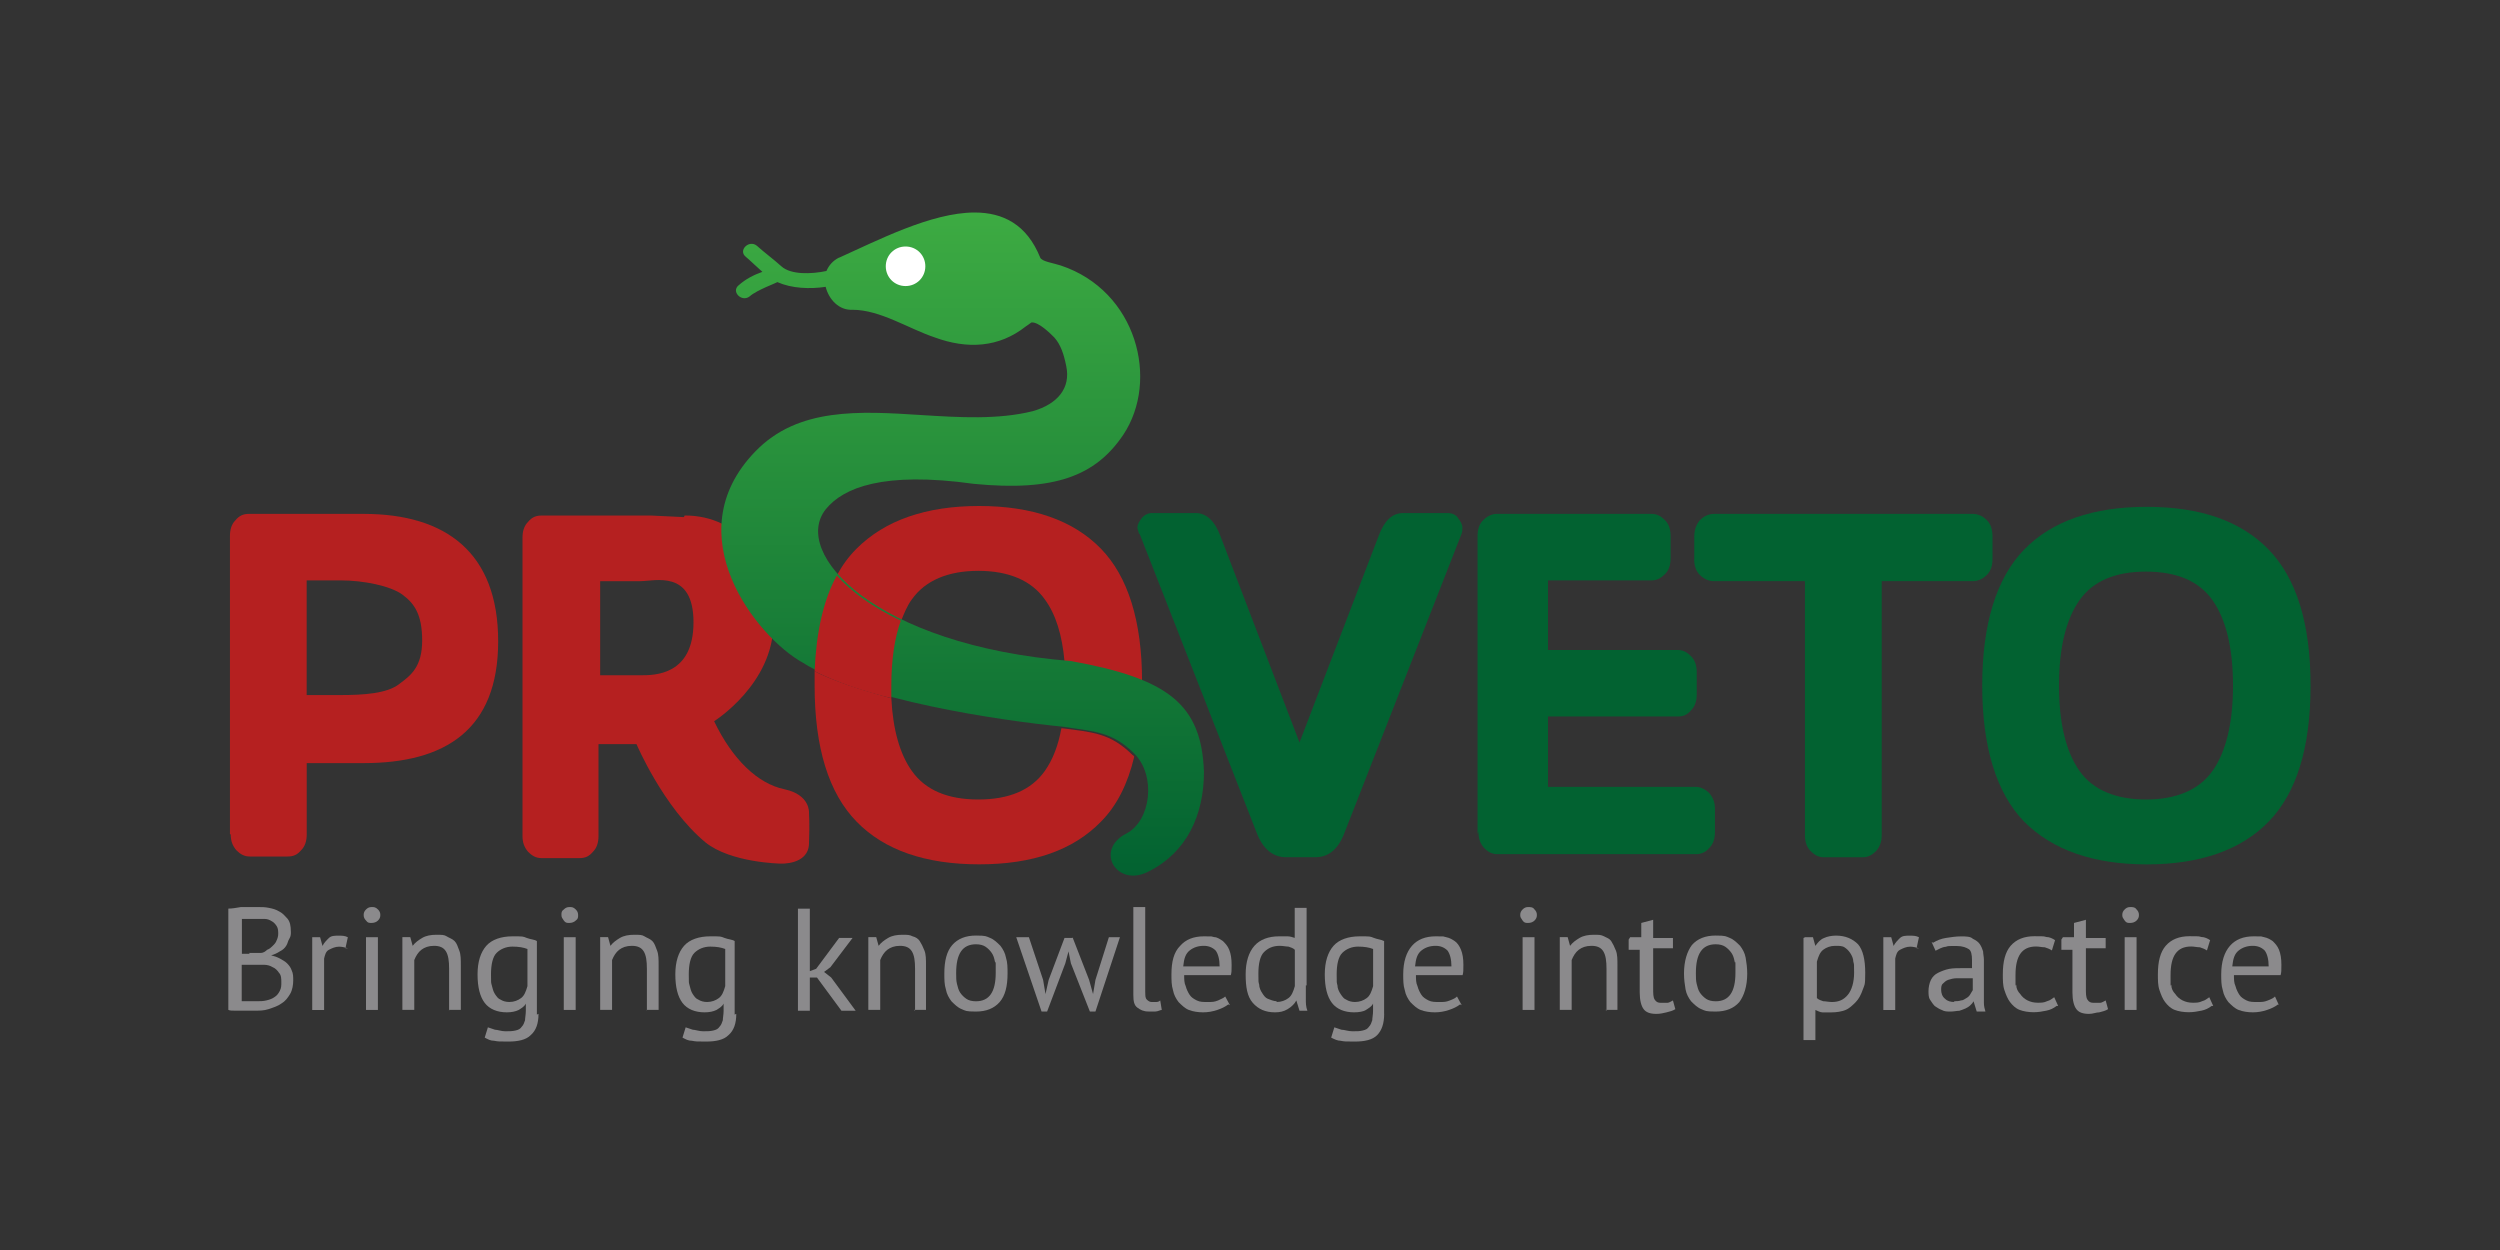 <?xml version="1.0" encoding="UTF-8"?>
<svg id="Laag_1" xmlns="http://www.w3.org/2000/svg" xmlns:xlink="http://www.w3.org/1999/xlink" viewBox="0 0 450 225">
  <rect x="0" y="0" width="450" height="225" fill="#333333" stroke="none"/>
  <defs>
    <linearGradient id="Naamloos_verloop_2" data-name="Naamloos verloop 2" x1="173.25" y1="893.75" x2="173.25" y2="774.14" gradientTransform="translate(0 -735.89)" gradientUnits="userSpaceOnUse">
      <stop offset="0" stop-color="#026231"/>
      <stop offset="1" stop-color="#3dab42"/>
    </linearGradient>
  </defs>
  <g id="Laag_1-2" data-name="Laag_1">
    <g>
      <path d="M52.36,167.69c0,.43,0,.85-.28,1.28s-.28.85-.57,1.28c-.28.43-.57.71-1.14,1-.43.28-1,.57-1.57.71h0c.57.14,1,.28,1.57.57.43.28.85.43,1.28.85s.71.85.85,1.28c.28.57.28,1.14.28,1.85s-.14,1.71-.57,2.42c-.43.71-.85,1.28-1.57,1.71-.57.43-1.42.71-2.28,1s-1.71.28-2.56.28h-3.56c-.43,0-.85,0-1.14-.14v-18.23c.71,0,1.42-.14,2.28-.28h2.85c1,0,1.42,0,2.14.14s1.28.28,1.99.71c.57.28,1,.85,1.42,1.28.43.57.57,1.28.57,2.28h0ZM44.81,171.53h2.14c.43,0,.85-.28,1.14-.57.43-.14.71-.43,1-.71s.57-.57.71-1c.14-.28.28-.71.28-1.14s0-1-.28-1.42-.57-.71-.85-.85c-.43-.28-.85-.43-1.28-.43h-4.13v6.27h1.42l-.14-.14ZM46.23,180.22c.57,0,1.14,0,1.71-.14s1-.28,1.42-.57c.43-.28.71-.57,1-1.14s.28-1,.28-1.57,0-1.28-.43-1.71c-.28-.43-.71-.85-1.14-1-.43-.28-1-.43-1.57-.43h-3.99v6.55h2.85-.14Z" fill="#8b8a8c"/>
      <path d="M62.61,170.68c-.57-.14-1-.28-1.57-.28-.71,0-1.28.28-1.85.57s-.71,1-.85,1.57v9.26h-2.14v-13.1h1.42l.43,1.57h0c.28-.57.71-1,1.14-1.42s1-.43,1.71-.43,1.14,0,1.71.28l-.43,1.99h.43Z" fill="#8b8a8c"/>
      <path d="M65.46,164.7c0-.43.14-.71.43-1,.28-.28.57-.43,1-.43s.71,0,1.14.43c.28.28.43.57.43,1s-.14.71-.43,1c-.28.28-.71.43-1.14.43s-.71,0-1-.43c-.28-.28-.43-.57-.43-1ZM65.88,168.69h2.14v13.1h-2.14v-13.1Z" fill="#8b8a8c"/>
      <path d="M80.84,181.93v-7.55c0-1.42-.14-2.42-.57-3.13s-1.14-1-2.14-1-1.71.28-2.28.71-1,1.14-1.28,1.85v8.97h-2.14v-13.1h1.42l.43,1.57h0c.43-.57,1-1,1.71-1.42s1.57-.57,2.56-.57,1.42,0,1.85.28,1,.43,1.42.85.57,1,.85,1.71.28,1.57.28,2.71v7.97h-2.14v.14Z" fill="#8b8a8c"/>
      <path d="M96.93,182.5c0,1.71-.43,2.99-1.42,3.84-.85.85-2.28,1.14-3.99,1.14s-1.85,0-2.56-.14c-.71,0-1.14-.28-1.71-.57l.57-1.85c.43.14.85.28,1.28.43.43,0,1.14.28,1.85.28s1.28,0,1.85-.14.85-.28,1.14-.71c.28-.28.43-.71.57-1.14,0-.43.14-1,.14-1.71v-1.28h0c-.28.57-.85.85-1.28,1.14-.57.28-1.28.43-2.14.43-1.71,0-3.13-.57-3.99-1.71s-1.28-2.85-1.28-5.13.57-3.99,1.57-5.13,2.71-1.71,4.7-1.71,1.85,0,2.56.28,1.42.28,1.85.57v13.24l.28-.14ZM91.66,180.36c.85,0,1.57-.28,2.14-.71s.85-1.14,1.14-2.14v-6.69c-.71-.28-1.57-.43-2.71-.43s-2.14.43-2.85,1.14-1,2.14-1,3.84,0,1.42.14,1.99.28,1.14.57,1.57.57.85,1,1c.43.28,1,.43,1.57.43h0Z" fill="#8b8a8c"/>
      <path d="M101.06,164.7c0-.43,0-.71.43-1,.28-.28.57-.43,1-.43s.71,0,1.14.43c.28.28.43.57.43,1s0,.71-.43,1c-.28.28-.71.43-1.14.43s-.71,0-1-.43-.43-.57-.43-1ZM101.48,168.69h2.14v13.1h-2.14v-13.1Z" fill="#8b8a8c"/>
      <path d="M116.44,181.93v-7.55c0-1.42-.14-2.42-.57-3.13-.43-.71-1.14-1-2.14-1s-1.71.28-2.28.71-1,1.14-1.28,1.85v8.97h-2.14v-13.1h1.42l.43,1.57h0c.43-.57,1-1,1.71-1.42s1.57-.57,2.56-.57,1.42,0,1.85.28,1,.43,1.42.85.57,1,.85,1.71.28,1.57.28,2.71v7.97h-2.14v.14Z" fill="#8b8a8c"/>
      <path d="M132.53,182.5c0,1.71-.43,2.99-1.42,3.84-.85.85-2.28,1.14-3.99,1.14s-1.85,0-2.56-.14c-.71,0-1.14-.28-1.71-.57l.57-1.85c.43.14.85.28,1.28.43.43,0,1.14.28,1.85.28s1.28,0,1.85-.14.85-.28,1.14-.71c.28-.28.43-.71.57-1.14,0-.43.14-1,.14-1.71v-1.28h0c-.28.57-.85.85-1.28,1.14-.57.28-1.28.43-2.14.43-1.71,0-3.13-.57-3.99-1.71s-1.28-2.85-1.28-5.13.57-3.99,1.57-5.13,2.71-1.71,4.7-1.71,1.85,0,2.56.28,1.42.28,1.85.57v13.24l.28-.14ZM127.26,180.36c.85,0,1.57-.28,2.14-.71s.85-1.14,1.14-2.14v-6.69c-.71-.28-1.57-.43-2.71-.43s-2.14.43-2.85,1.14-1,2.14-1,3.84,0,1.42.14,1.99.28,1.14.57,1.57.57.85,1,1c.43.28,1,.43,1.57.43h0Z" fill="#8b8a8c"/>
      <path d="M146.91,175.95h-1.14v5.98h-2.14v-18.37h2.14v11.25l1.14-.43,4.13-5.55h2.42l-3.99,5.27-1.14.85,1.28,1,4.41,5.98h-2.56l-4.41-5.98h-.14Z" fill="#8b8a8c"/>
      <path d="M164.71,181.93v-7.55c0-1.42-.14-2.42-.57-3.13s-1.14-1-2.14-1-1.71.28-2.28.71-1,1.14-1.28,1.85v8.97h-2.14v-13.1h1.42l.43,1.57h0c.43-.57,1-1,1.71-1.42s1.57-.57,2.56-.57,1.28,0,1.85.28c.57.14,1,.43,1.28.85s.57,1,.85,1.71.28,1.57.28,2.71v7.97h-2.14l.14.14Z" fill="#8b8a8c"/>
      <path d="M169.98,175.24c0-2.28.43-3.99,1.42-5.13,1-1.14,2.42-1.71,4.27-1.71s1.85.14,2.56.43c.71.28,1.28.85,1.85,1.42.43.57.85,1.28,1,2.14.28.85.28,1.85.28,2.85,0,2.28-.43,3.99-1.42,5.13-1,1.14-2.42,1.71-4.27,1.71s-1.85-.14-2.56-.43c-.71-.28-1.28-.85-1.85-1.42-.43-.57-.85-1.28-1-2.14-.28-.85-.28-1.85-.28-2.85ZM172.11,175.24c0,.71,0,1.28.14,1.85s.28,1.14.57,1.57c.28.43.71.85,1.14,1.14s1,.43,1.71.43c2.42,0,3.56-1.71,3.56-5.13s0-1.28-.14-1.99-.28-1.14-.57-1.57c-.28-.43-.71-.85-1.14-1.14-.43-.28-1-.43-1.71-.43-2.42,0-3.56,1.71-3.56,5.13h0v.14Z" fill="#8b8a8c"/>
      <path d="M193.05,168.69l2.99,7.69.71,2.56h0l.43-2.56,2.42-7.69h1.99l-4.41,13.39h-1l-3.42-8.69-.43-2.14h0l-.57,2.14-3.28,8.69h-1l-4.56-13.39h2.28l2.56,7.69.43,2.56h0l.57-2.56,2.85-7.55h1.57l-.14-.14Z" fill="#8b8a8c"/>
      <path d="M206.15,178.65c0,.57,0,1,.28,1.28s.57.43.85.43h.71c.28,0,.57,0,.85-.28l.28,1.71c-.28,0-.71.28-1.14.28h-1.28c-.85,0-1.42-.28-1.99-.71s-.71-1.14-.71-2.28v-15.81h2.14v15.24h0v.14Z" fill="#8b8a8c"/>
      <path d="M221.1,180.79c-.57.43-1.14.71-1.99,1s-1.71.43-2.56.43-1.85-.14-2.56-.43c-.71-.28-1.28-.85-1.85-1.42-.43-.57-.85-1.28-1-2.14-.28-.85-.28-1.85-.28-2.85,0-2.28.43-3.99,1.57-5.13,1-1.14,2.42-1.71,4.27-1.71s1.14,0,1.85.14c.57,0,1.14.43,1.57.71.43.43.85.85,1.14,1.57s.43,1.57.43,2.71,0,1.28-.14,1.85h-8.4c0,.71,0,1.42.28,1.99.14.57.43,1.14.71,1.57.28.43.71.71,1.28,1s1.14.28,1.99.28,1.14,0,1.85-.28c.57-.28,1-.43,1.28-.71l.85,1.57h0l-.28-.14ZM216.68,170.25c-1,0-1.85.28-2.56.85s-1,1.42-1.14,2.85h6.55c0-1.28-.28-2.28-.71-2.85-.57-.57-1.28-.85-2.14-.85h0Z" fill="#8b8a8c"/>
      <path d="M235.05,177.37v2.42c0,.71,0,1.42.28,2.14h-1.42l-.57-1.85h0c-.28.57-.85,1.14-1.57,1.57s-1.42.57-2.28.57c-1.71,0-2.99-.57-3.99-1.71s-1.28-2.85-1.28-5.13.57-3.99,1.57-5.13,2.56-1.71,4.41-1.71,1.14,0,1.57,0,.85.14,1.28.28v-5.41h2.14v13.96h-.14ZM229.79,180.36c.85,0,1.57-.28,2.14-.71s.85-1.14,1.14-2.14v-6.55c-.28-.28-.71-.43-1.14-.57-.43,0-1-.14-1.57-.14-1.28,0-2.14.43-2.85,1.14s-1,2.14-1,3.84,0,1.42.14,1.99c0,.57.28,1.14.57,1.57.28.43.57.85,1,1s1,.43,1.57.43h0v.14Z" fill="#8b8a8c"/>
      <path d="M249.15,182.5c0,1.71-.43,2.99-1.28,3.84-.85.85-2.28,1.14-3.99,1.14s-1.85,0-2.56-.14c-.57,0-1.14-.28-1.71-.57l.57-1.85c.43.14.85.28,1.28.43.57,0,1.14.28,1.99.28s1.28,0,1.85-.14.85-.28,1.14-.71c.28-.28.43-.71.57-1.14,0-.43.14-1,.14-1.71v-1.28h0c-.28.57-.85.85-1.28,1.14s-1.28.43-2.14.43c-1.71,0-3.13-.57-3.99-1.71s-1.28-2.85-1.28-5.13.57-3.99,1.57-5.13,2.71-1.71,4.7-1.71,1.85,0,2.56.28,1.28.28,1.85.57v13.24-.14ZM243.88,180.36c.85,0,1.57-.28,2.14-.71s.85-1.14,1.14-2.14v-6.69c-.71-.28-1.57-.43-2.71-.43s-2.14.43-2.85,1.14-1,2.14-1,3.84,0,1.42.14,1.99c0,.57.28,1.14.57,1.57s.57.85,1,1c.43.28,1,.43,1.57.43h0Z" fill="#8b8a8c"/>
      <path d="M262.82,180.79c-.57.43-1.14.71-1.99,1s-1.71.43-2.56.43-1.85-.14-2.56-.43c-.71-.28-1.28-.85-1.85-1.42-.43-.57-.85-1.28-1-2.14-.28-.85-.28-1.85-.28-2.85,0-2.28.57-3.99,1.57-5.13s2.42-1.71,4.27-1.71,1.14,0,1.85.14,1.14.43,1.57.71.85.85,1.14,1.57.43,1.57.43,2.71,0,1.28-.14,1.85h-8.4c0,.71,0,1.42.28,1.99.14.57.43,1.14.71,1.57.28.43.71.71,1.28,1s1.14.28,1.99.28,1.14,0,1.85-.28,1-.43,1.28-.71l.85,1.57h0l-.28-.14ZM258.41,170.25c-1,0-1.85.28-2.56.85s-1,1.42-1.14,2.85h6.55c0-1.28-.28-2.28-.71-2.85-.57-.57-1.28-.85-2.14-.85h0Z" fill="#8b8a8c"/>
      <path d="M273.64,164.7c0-.43.14-.71.43-1s.57-.43,1-.43.85,0,1.14.43c.28.28.43.57.43,1s-.14.71-.43,1-.71.43-1.14.43-.71,0-1-.43-.43-.57-.43-1ZM274.07,168.69h2.14v13.1h-2.14v-13.1Z" fill="#8b8a8c"/>
      <path d="M289.17,181.93v-7.55c0-1.42-.14-2.42-.57-3.13-.43-.71-1.14-1-2.14-1s-1.71.28-2.28.71-1,1.14-1.28,1.85v8.97h-2.14v-13.1h1.42l.43,1.57h0c.43-.57,1-1,1.71-1.42s1.57-.57,2.56-.57,1.28,0,1.85.28,1,.43,1.28.85.57,1,.85,1.71.28,1.57.28,2.71v7.97h-2.14l.14.14Z" fill="#8b8a8c"/>
      <path d="M293.44,168.69h1.99v-2.56l2.14-.57v3.28h3.56v1.85h-3.56v7.26c0,.85,0,1.57.28,1.99s.57.57,1.14.57h1.14c.28,0,.71-.28,1-.43l.43,1.57c-.43.28-1,.43-1.57.57s-1.14.28-1.85.28c-1.14,0-1.85-.28-2.28-.85s-.71-1.57-.71-2.99v-7.69h-1.99v-1.85h0l.28-.43Z" fill="#8b8a8c"/>
      <path d="M303.12,175.24c0-2.28.57-3.99,1.42-5.13,1-1.14,2.42-1.71,4.27-1.71s1.85.14,2.56.43c.71.28,1.28.85,1.85,1.42.43.57.85,1.28,1,2.14s.28,1.85.28,2.85c0,2.28-.57,3.99-1.42,5.13-1,1.14-2.42,1.71-4.27,1.71s-1.85-.14-2.56-.43c-.71-.28-1.28-.85-1.85-1.42-.43-.57-.85-1.28-1-2.14s-.28-1.85-.28-2.85ZM305.26,175.24c0,.71,0,1.28.14,1.85s.28,1.14.57,1.57.71.85,1.14,1.14c.43.28,1,.43,1.71.43,2.42,0,3.56-1.71,3.56-5.13s0-1.28-.14-1.99-.28-1.14-.57-1.57-.71-.85-1.14-1.14c-.43-.28-1-.43-1.71-.43-2.42,0-3.56,1.71-3.56,5.13v.14Z" fill="#8b8a8c"/>
      <path d="M324.91,168.69h1.42l.43,1.57h0c.43-.57.85-1.14,1.57-1.42.57-.28,1.42-.43,2.14-.43,1.71,0,2.99.57,3.99,1.57.85,1,1.28,2.71,1.28,5.13s-.14,2.14-.43,2.99-.71,1.71-1.28,2.28-1.14,1.14-1.85,1.42-1.57.43-2.56.43h-1.57c-.43,0-.85-.28-1.28-.43v5.41h-2.14v-18.37h0l.28-.14ZM330.32,170.25c-.85,0-1.57.28-2.14.71s-.85,1.14-1.14,2.14v6.55c.28.28.71.43,1.14.57.43,0,1,.14,1.57.14,1.28,0,2.14-.43,2.85-1.28s1.14-2.28,1.14-3.99,0-1.42-.14-1.99c0-.57-.28-1.14-.57-1.57s-.57-.71-1-1-1-.28-1.57-.28h-.14Z" fill="#8b8a8c"/>
      <path d="M345.41,170.68c-.57-.14-1-.28-1.57-.28-.71,0-1.28.28-1.85.57s-.71,1-.85,1.57v9.26h-2.14v-13.1h1.42l.43,1.57h0c.28-.57.71-1,1.14-1.42s1-.43,1.71-.43,1.14,0,1.71.28l-.43,1.99h.43Z" fill="#8b8a8c"/>
      <path d="M347.98,169.68c.71-.43,1.42-.71,2.28-.85s1.85-.28,2.71-.28,1.71,0,2.14.43c.57.28,1,.57,1.28,1,.28.43.43.85.57,1.28,0,.43.14,1,.14,1.42v7.83c0,.57.14,1.14.28,1.57h-1.57l-.57-1.85h0c-.14.28-.28.43-.57.71s-.57.43-.85.57c-.28.14-.71.28-1.14.43-.43,0-1,.14-1.57.14s-1.14,0-1.57-.28c-.43-.14-.85-.43-1.28-.71-.28-.28-.57-.71-.85-1.14s-.28-1-.28-1.57.14-1.42.43-1.99.71-1,1.28-1.28,1.28-.57,1.99-.71,1.71-.14,2.71-.14h1.42v-1.42c0-1-.14-1.71-.57-1.99s-1.14-.57-2.14-.57h-1c-.28,0-.71,0-1,.14-.28,0-.71.14-1,.28l-.85.43-.71-1.57h0l.28.14ZM351.68,180.22c.57,0,.85,0,1.28-.14.43,0,.71-.28,1-.43.28-.14.57-.43.71-.71s.28-.43.43-.71v-2.14h-2.99c-.43,0-1,.14-1.42.28s-.71.43-1,.71-.28.71-.28,1.14.14,1.14.71,1.57c.43.43,1,.57,1.71.57h0l-.14-.14Z" fill="#8b8a8c"/>
      <path d="M370.19,181.07c-.57.43-1.14.71-1.85.85s-1.42.28-2.28.28-1.85-.14-2.56-.43c-.71-.28-1.28-.85-1.71-1.42s-.71-1.28-1-2.14-.28-1.85-.28-2.85c0-2.28.43-3.99,1.42-5.13,1-1.14,2.42-1.71,4.27-1.71s1.57,0,2.14.14c.57,0,1.14.28,1.57.57l-.57,1.85c-.43-.28-.85-.43-1.28-.57-.57,0-1-.14-1.57-.14-2.56,0-3.7,1.71-3.7,5.13s0,1.28.14,1.85c0,.57.28,1.14.71,1.57.28.43.71.85,1.28,1.14.57.28,1.14.43,1.85.43s1.14,0,1.71-.28c.57-.14.85-.43,1.28-.71l.71,1.57h-.28Z" fill="#8b8a8c"/>
      <path d="M371.33,168.69h1.99v-2.56l2.14-.57v3.28h3.56v1.85h-3.56v7.26c0,.85,0,1.57.28,1.99s.57.57,1.14.57h1.14c.28,0,.71-.28,1-.43l.43,1.57c-.43.28-1,.43-1.57.57-.57,0-1.14.28-1.85.28-1.14,0-1.85-.28-2.28-.85s-.71-1.57-.71-2.99v-7.69h-1.99v-1.85h0l.28-.43Z" fill="#8b8a8c"/>
      <path d="M382.01,164.7c0-.43.14-.71.43-1s.57-.43,1-.43.85,0,1.14.43c.28.28.43.57.43,1s-.14.71-.43,1-.71.43-1.14.43-.71,0-1-.43-.43-.57-.43-1ZM382.44,168.69h2.14v13.1h-2.14v-13.1Z" fill="#8b8a8c"/>
      <path d="M398.1,181.07c-.57.43-1.14.71-1.85.85s-1.42.28-2.28.28-1.85-.14-2.56-.43c-.71-.28-1.28-.85-1.71-1.42s-.71-1.28-1-2.14-.28-1.85-.28-2.85c0-2.28.43-3.99,1.42-5.13,1-1.14,2.42-1.71,4.27-1.71s1.57,0,2.14.14c.57,0,1.14.28,1.57.57l-.57,1.85c-.43-.28-.85-.43-1.28-.57-.57,0-1-.14-1.57-.14-2.56,0-3.7,1.71-3.7,5.13s0,1.28.14,1.85c0,.57.28,1.14.71,1.57.28.43.71.85,1.28,1.14.57.28,1.14.43,1.85.43s1.14,0,1.71-.28c.57-.14.85-.43,1.28-.71l.71,1.57h-.28Z" fill="#8b8a8c"/>
      <path d="M410.06,180.79c-.57.43-1.14.71-1.99,1s-1.71.43-2.56.43-1.85-.14-2.56-.43c-.71-.28-1.28-.85-1.85-1.42-.43-.57-.85-1.28-1-2.14-.28-.85-.28-1.85-.28-2.85,0-2.28.57-3.99,1.57-5.13s2.42-1.71,4.27-1.71,1.14,0,1.85.14,1.14.43,1.57.71c.43.43.85.85,1.14,1.57s.43,1.57.43,2.71,0,1.28-.14,1.85h-8.4c0,.71,0,1.42.28,1.99.14.57.43,1.14.71,1.57.28.43.71.71,1.28,1s1.14.28,1.99.28,1.14,0,1.85-.28,1-.43,1.28-.71l.71,1.57h0l-.14-.14ZM405.51,170.25c-1,0-1.85.28-2.56.85s-1,1.42-1.14,2.85h6.55c0-1.28-.28-2.28-.71-2.85-.57-.57-1.28-.85-2.14-.85h0Z" fill="#8b8a8c"/>
    </g>
    <g>
      <path d="M166.56,47.93c0,1.99-1.57,3.56-3.56,3.56s-3.56-1.57-3.56-3.56,1.57-3.56,3.56-3.56,3.56,1.57,3.56,3.56" fill="#fff"/>
      <path d="M41.39,150.17v-53.68c0-1.14.28-2.14,1-2.85.71-.85,1.42-1.14,2.42-1.14h20.65c14.81,0,24.21,6.98,24.21,22.93s-9.54,21.93-24.21,21.93h-10.25v12.82c0,1.14-.28,2.14-1,2.85-.71.85-1.42,1.14-2.42,1.14h-6.84c-1,0-1.71-.43-2.42-1.14-.71-.85-1-1.71-1-2.85M55.2,125.11h6.12c4.13,0,8.4-.28,10.54-1.99,2.14-1.57,4.13-3.13,4.13-7.83s-1.42-6.69-3.56-8.26-6.98-2.56-11.11-2.56h-6.12v20.65Z" fill="#b52020"/>
      <path d="M265.96,150.17v-53.68c0-1.14.28-2.14,1-2.85s1.57-1.14,2.42-1.14h27.91c1,0,1.71.43,2.42,1.14s1,1.71,1,2.85v3.99c0,1.14-.28,2.14-1,2.85s-1.42,1.14-2.42,1.14h-18.65v12.53h23.35c1,0,1.71.43,2.42,1.14s1,1.71,1,2.85v3.99c0,1.14-.28,2.14-1,2.85-.71.85-1.42,1.14-2.42,1.14h-23.35v12.67h26.63c.85,0,1.71.43,2.42,1.14.71.85,1,1.71,1,2.85v4.13c0,1.14-.28,2.14-1,2.85-.71.85-1.57,1.14-2.42,1.14h-35.74c-1,0-1.71-.43-2.42-1.14-.71-.85-1-1.71-1-2.99" fill="#026231"/>
      <path d="M304.97,100.62v-3.99c0-1.14.28-2.14,1-2.99.71-.71,1.57-1.14,2.56-1.14h46.56c1,0,1.85.43,2.56,1.14s1,1.71,1,2.99v3.99c0,1.14-.28,2.14-1,2.85s-1.57,1.14-2.56,1.14h-16.38v45.71c0,1.14-.28,1.99-1,2.85-.71.71-1.42,1.14-2.42,1.14h-6.98c-1,0-1.71-.43-2.42-1.14s-1-1.71-1-2.85v-45.71h-16.38c-1,0-1.85-.43-2.56-1.14s-1-1.71-1-2.85" fill="#026231"/>
      <path d="M408.35,147.9c-4.98,5.13-12.39,7.69-21.93,7.69s-16.95-2.56-22.07-7.69c-4.98-5.13-7.55-13.39-7.55-24.49s2.56-19.37,7.55-24.49c4.98-5.13,12.39-7.69,22.07-7.69s16.95,2.56,21.93,7.69c4.98,5.13,7.55,13.24,7.55,24.49s-2.56,19.37-7.55,24.49M398.24,108.02c-2.42-3.42-6.41-5.13-11.96-5.13s-9.54,1.71-11.96,5.13-3.7,8.54-3.7,15.38,1.28,11.96,3.7,15.38c2.42,3.42,6.55,5.13,11.96,5.13s9.54-1.71,11.96-5.13c2.42-3.42,3.7-8.54,3.7-15.38s-1.28-11.96-3.7-15.38" fill="#026231"/>
      <path d="M205.01,96.06c0-.28-.28-.71-.28-1.14s.28-1,.71-1.57,1.14-1,1.85-1h7.97c1.85,0,3.42,1.42,4.41,4.13l14.24,37.17,14.24-37.17c1-2.71,2.42-4.13,4.41-4.13h7.97c.85,0,1.57.28,1.99,1,.43.57.71,1.14.71,1.57s0,.85-.14,1.14l-21.08,53.83c-1.14,2.99-2.85,4.41-5.27,4.41h-5.27c-2.28,0-4.13-1.42-5.27-4.41l-21.08-53.83h-.14Z" fill="#026231"/>
      <path d="M162.15,111.87c.57-1.42,1.14-2.85,1.99-3.99,2.42-3.42,6.55-5.13,11.96-5.13s9.54,1.71,11.96,5.13c1.99,2.71,3.13,6.41,3.56,11.25h.85c5.41,1,9.68,2.14,13.1,3.56,0-10.96-2.56-18.94-7.4-23.92-4.98-5.13-12.39-7.69-21.93-7.69s-16.95,2.56-22.07,7.69c-1.42,1.42-2.56,2.99-3.56,4.84,2.56,2.85,6.41,5.7,11.53,8.12" fill="#b52020"/>
      <path d="M191.05,131.09c-.57,3.13-1.57,5.7-2.99,7.69-2.42,3.42-6.41,5.13-11.96,5.13s-9.54-1.71-11.96-5.13c-2.14-2.99-3.42-7.4-3.7-13.1-5.27-1.42-10.11-2.99-13.81-4.84v2.56c0,11.25,2.56,19.37,7.55,24.49,4.98,5.13,12.39,7.69,22.07,7.69s16.95-2.56,21.93-7.69c2.85-2.85,4.84-6.84,5.98-11.68,0,0-.14-.28-.28-.28-3.99-3.99-7.26-4.13-12.67-4.84" fill="#b52020"/>
      <path d="M123.27,92.79c9.97,0,15.95,8.4,15.95,19.37s-10.68,17.66-10.68,17.66c3.28,6.84,7.83,11.25,12.67,12.25,4.7,1,4.41,4.27,4.41,4.27,0,0,.14,1.71,0,5.55s-5.13,3.56-5.13,3.56c0,0-8.97-.14-13.53-3.84-7.55-6.27-12.39-17.66-12.39-17.66h-6.84v16.52c0,1.14-.28,2.14-1,2.85-.71.85-1.42,1.14-2.42,1.14h-6.84c-1,0-1.71-.43-2.42-1.14-.71-.85-1-1.71-1-2.85v-53.68c0-1.14.28-2.14,1-2.85.71-.85,1.42-1.14,2.42-1.14h19.79l5.84.28h0l.14-.28ZM108.03,121.55h7.26c2.56,0,9.54,0,9.54-9.54s-6.98-7.4-9.54-7.4h-7.26v16.95h0Z" fill="#b52020"/>
    </g>
    <g>
      <path d="M151.04,46.36c-1.14.57-1.85,1.42-2.28,2.42-2.71.57-6.41.71-8.12-.85-1.42-1.28-2.99-2.42-4.41-3.7-1.42-1.14-3.42.85-1.99,1.99,1,.85,1.99,1.85,2.99,2.71-1.57.57-2.99,1.28-4.27,2.42-1.42,1.14.57,3.13,1.99,1.99,1.28-1.14,4.84-2.42,4.98-2.56,2.56,1.14,5.84,1.28,8.69.85.57,2.28,2.42,4.27,4.84,4.13,4.98,0,10.11,3.42,14.81,4.98,5.84,2.14,11.53,1.85,16.38-1.99,0,0,.85-.57,1-.71,1.28-.14,3.42,1.99,4.13,2.71,1.14,1.28,1.71,2.99,2.14,5.13.85,3.99-1.57,6.84-5.98,8.12-6.27,1.57-13.24,1.14-20.08.71-11.11-.71-22.21-1.42-29.9,6.55-14.52,14.95.28,33.46,8.54,38.02,10.54,6.69,35.32,10.4,46.85,11.53,5.55.85,8.83.85,12.82,4.84s2.99,12.1-1.42,14.38c-5.84,2.99-1.71,9.83,3.99,6.84,6.84-3.42,9.97-10.11,9.97-17.94-.43-12.25-6.55-16.8-23.92-19.94-35.46-2.85-50.41-19.51-44.14-27.34,3.13-3.84,10.25-6.84,26.63-4.56,14.52,1.42,21.93-1.42,26.91-8.83,6.55-9.83,2.42-25.92-11.25-30.47-1.28-.43-3.42-.71-3.7-1.42-2.42-5.98-6.69-8.12-11.82-8.12-7.83,0-17.66,5.13-24.35,8.12" fill="url(#Naamloos_verloop_2)"/>
      <path d="M166.56,47.93c0,1.99-1.57,3.56-3.56,3.56s-3.56-1.57-3.56-3.56,1.57-3.56,3.56-3.56,3.56,1.57,3.56,3.56" fill="#fff"/>
    </g>
    <path d="M160.44,123.4c0-4.56.57-8.54,1.71-11.68-5.13-2.42-8.97-5.27-11.53-8.12-2.42,4.41-3.7,10.25-3.99,17.23,3.7,1.85,8.54,3.56,13.81,4.84v-2.42" fill="#b52020"/>
  </g>
</svg>